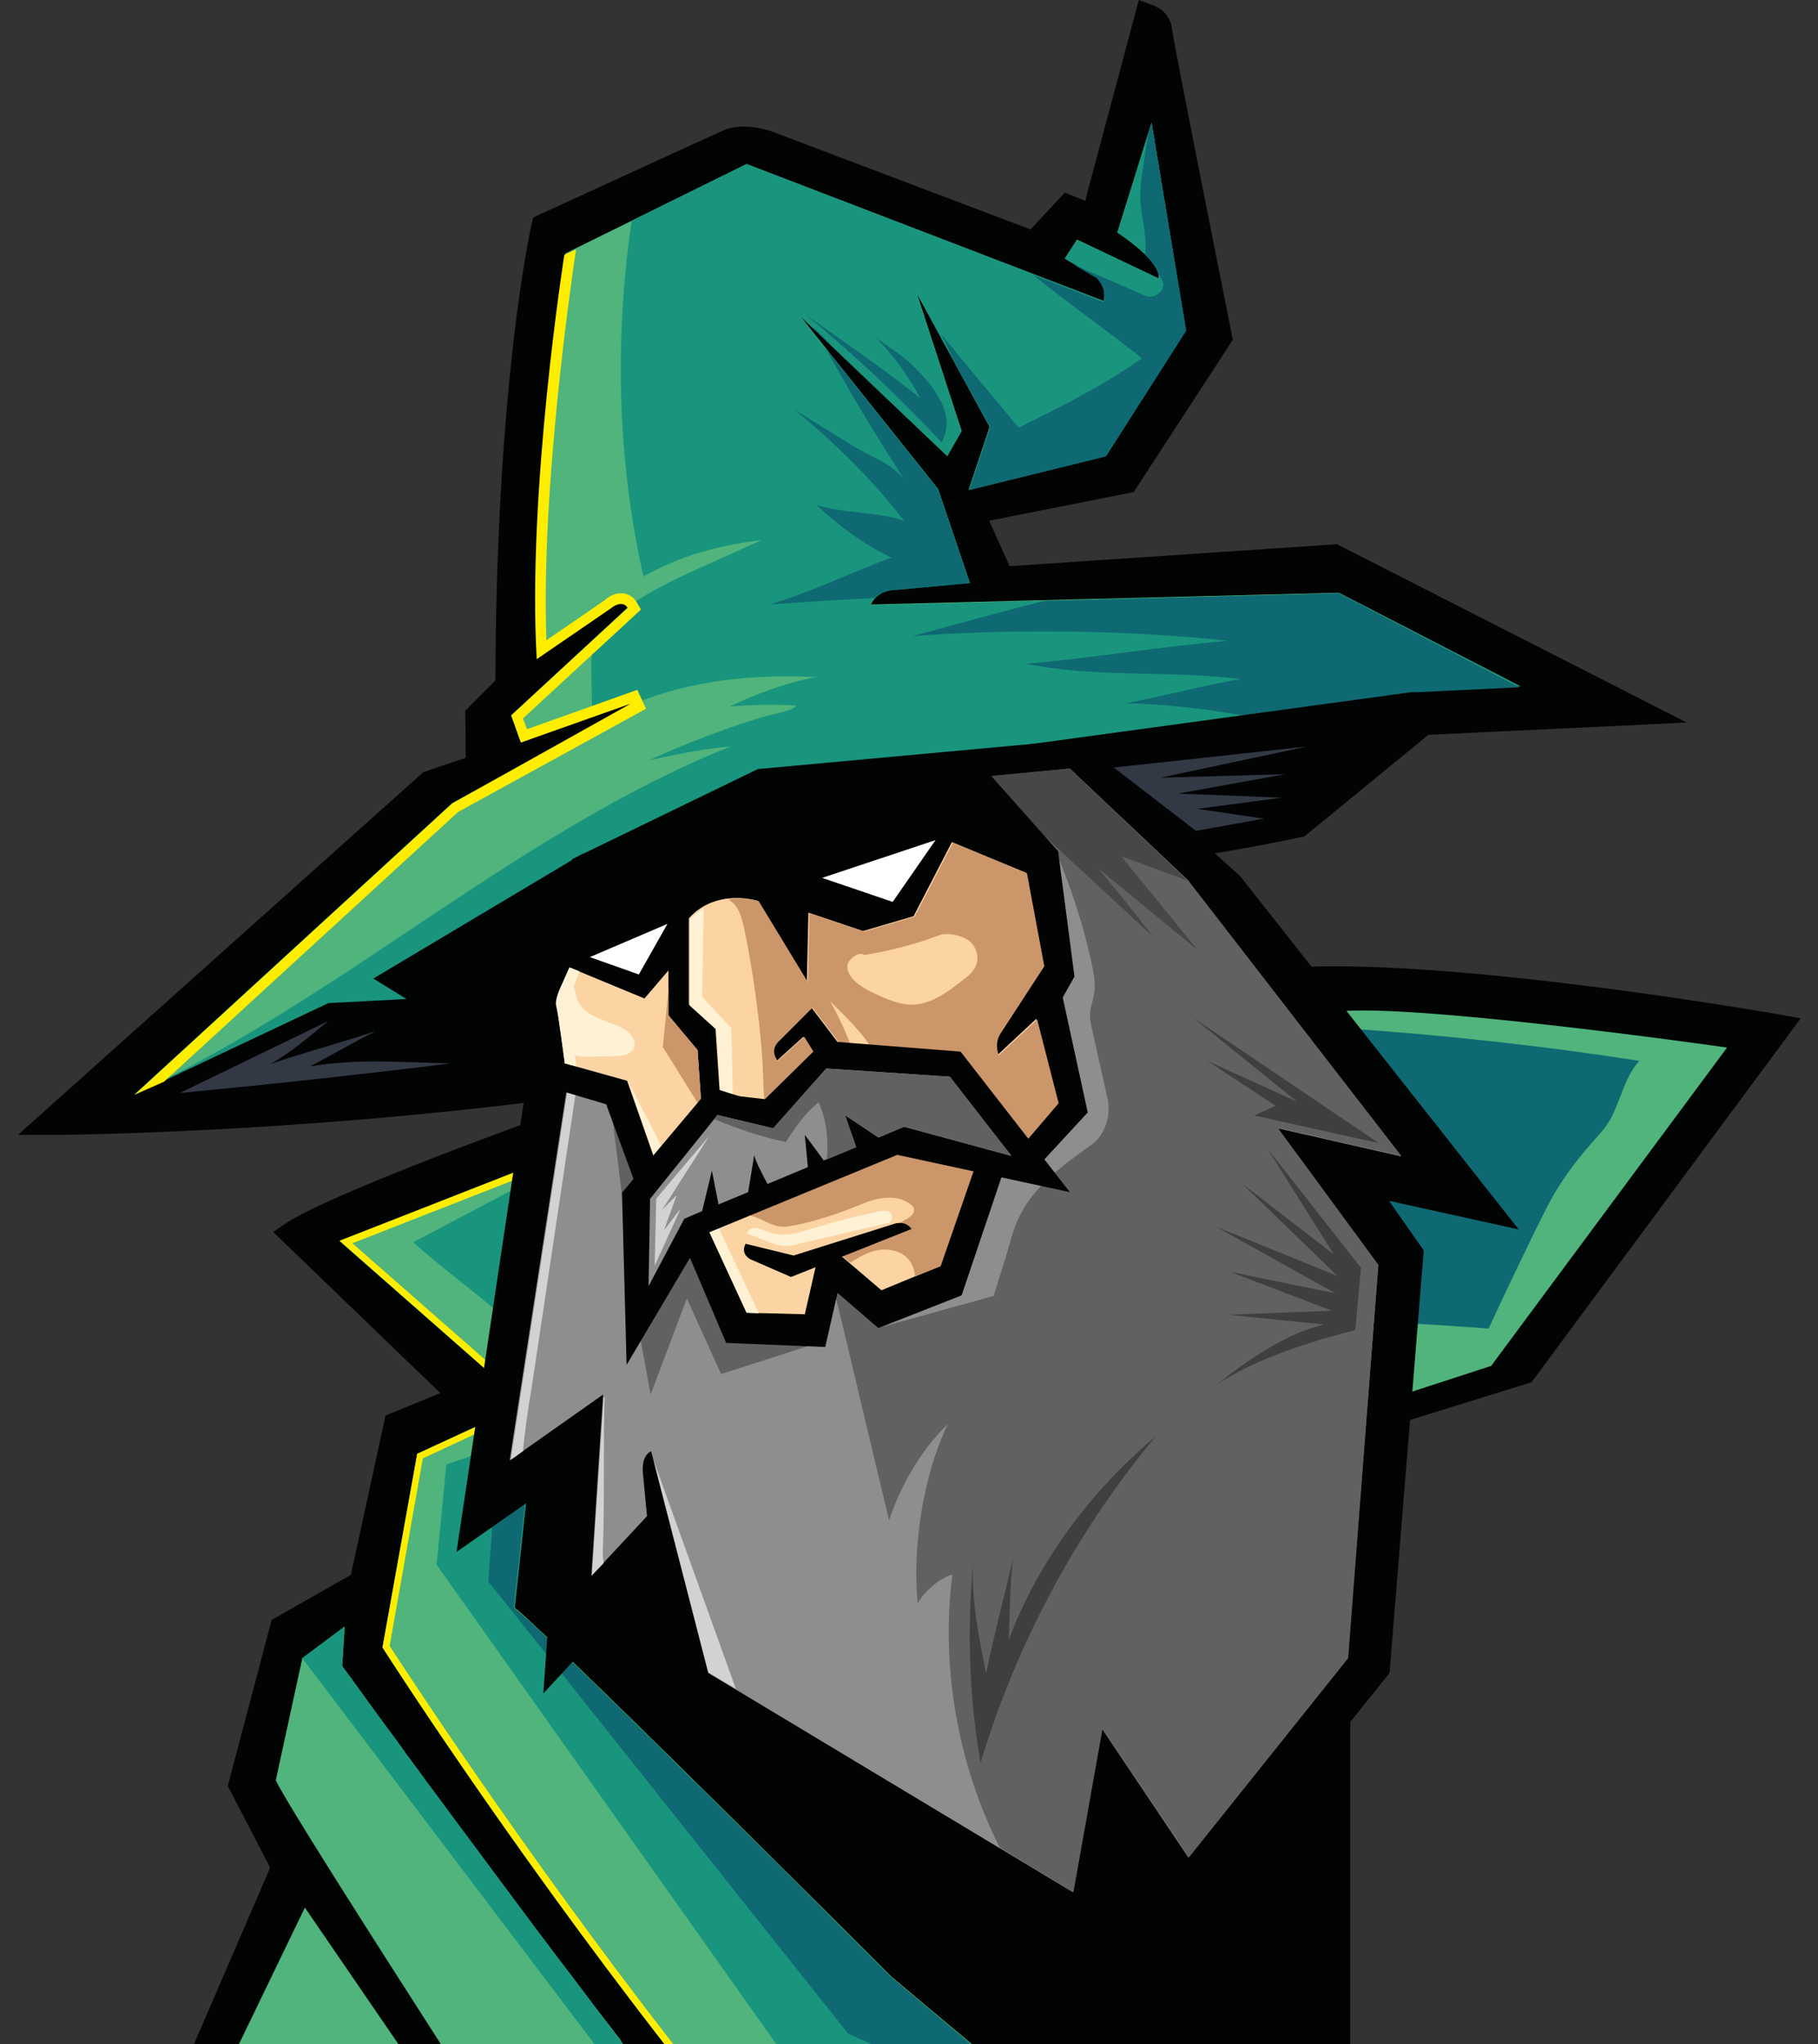 <?xml version="1.0" encoding="utf-8"?>
<!-- Generator: Adobe Illustrator 25.2.3, SVG Export Plug-In . SVG Version: 6.00 Build 0)  -->
<svg version="1.1" id="Capa_1" xmlns="http://www.w3.org/2000/svg" xmlns:xlink="http://www.w3.org/1999/xlink" x="0px" y="0px"
	 viewBox="0 0 356 400" style="enable-background:new 0 0 356 400;" xml:space="preserve">
<rect x="0" y="0" width="356" height="400" fill="#333333" stroke="none"/>
<style type="text/css">
	.st0{fill:#020303;}
	.st1{fill:#50B47C;}
	.st2{fill:#19957E;}
	.st3{fill:#0F6972;}
	.st4{fill:#FFED00;}
	.st5{fill:#8E8E8D;}
	.st6{fill:#616160;}
	.st7{fill:#D2D2D2;}
	.st8{fill:#3F3F3E;}
	.st9{fill:#474746;}
	.st10{fill:#FCD4A4;}
	.st11{fill:#FFF2D4;}
	.st12{fill:#FFF1C6;}
	.st13{fill:#CC966B;}
	.st14{fill:#DD9B71;}
	.st15{fill:#323945;}
	.st16{fill:#FFFFFF;}
</style>
<g>
	<g>
		<g>
			<g>
				<path class="st0" d="M157.5,184.7l-1.9-2.5l10.5-1.9l-4.1-3.9c16.8-1.6,65.5-6.6,92.8-12.6l0.6-0.1l24.3-19.9l50.6-2.4
					l-68.5-34.9l-64.1,4.3l-4-8.9l28.3-5.6l19.4-29.8l-0.2-1.1c-0.1-0.5-10.7-53.4-11.7-59.7c-0.1-1.4-1-3.7-3.8-4.7L223,0
					l-10.5,39.3l-4-1.6l-6.7,7.2l-50.2-19c-0.4-0.2-4.6-1.7-8.3-0.9c-0.6,0.1-1.1,0.3-1.6,0.5c-3.2,1.4-34.7,15.9-36.1,16.5
					l-1.2,0.6l-0.3,1.3c-0.3,1.2-6.9,31.1-7.1,89.3l-5.9,5.9l0.1,9.2l-8.3,2.8l-79.4,71l7,0c0.5,0,55.2-0.3,113.5-9.2l0.8-0.1
					L157.5,184.7z"/>
				<path class="st0" d="M320.2,139l-58.8-29.9l-65.2,4.4L190,99.8l30.5-6l18.2-28c0,0-10.9-54.1-11.8-60c0,0,0-1.8-2-2.4L214.3,43
					l-5.1-2.1l-6.6,7.2l-51.9-19.7c0,0-4.7-1.8-8-0.4c-3.3,1.4-36,16.5-36,16.5s-6.9,30.5-7,89.9l-5.8,5.9l0.1,10l-9.7,3.2l-73.8,66
					c0,0,54.3-0.2,113.1-9.2l30.4-26l-3-4l9.6-1.8l-4.5-4.4c0,0,64.9-5.7,98.3-13.1l24.5-20.1L320.2,139z"/>
				<g>
					<path class="st1" d="M297.7,134.3l-35.5-18.3l-91.7,2.3c0,0,1.1-3.1,5.4-3l14-1.3l-6.2-18.3l-27.2-34.1l29,27.6l2.8-4.9
						l-8.8-27l14.3,26.2l-4.1,12.3l26.8-6.6l15.7-24.6L225.5,24l-6.7,21.5c0,0,8.7,5.6,8.1,9l-16-7.6l-2.4,3.7l6.2,3.6
						c0,0,2.2,2,1.4,4.7l-69.9-26.8l-35.5,17.5c0,0-7.3,46.3-5.4,79.1l14.6-10c0,0,2.1-1.9,3.2,0L100.1,140l1.9,5.3l23.5-8.4
						l-37,20.3l-62.2,57c0,0,64.7-5,96.3-9.1l23.4-20.2l-7.6-6.9l14.2-2.1l-7.4-5.9c0,0,67.5-6.7,105.6-14l25.8-20.7L297.7,134.3z"
						/>
				</g>
				<path class="st2" d="M262.2,116.1l-91.7,2.3c0,0,1.1-3.1,5.4-3l14-1.3l-6.2-18.3l-27.2-34.1l29,27.6l2.8-4.9l-8.8-27l14.3,26.2
					l-4.1,12.3l26.8-6.6l15.7-24.6L225.5,24l-6.7,21.5c0,0,8.7,5.6,8.1,9l-16-7.6l-2.4,3.7l6.2,3.6c0,0,2.2,2,1.4,4.7l-69.9-26.8
					l-22.5,11.1c-3.4,22.9-2.8,47.2,2.3,69.6c7.4-4.1,14.7-6.1,23.1-7.1c-3.5,1.6-6.9,3.1-10.4,4.7c-5.4,2.4-10.8,4.9-15.6,8.2
					c0,0,0,0.1,0.1,0.1l-6.4,6c-0.2,0.3-0.4,0.7-0.5,1.1c-0.4,1.3-0.5,2.7-0.5,4c0,3.5,0.1,7,0.2,10.5l9.8-3.5l-1.6,0.9
					c11.3-4.6,23.2-5.8,35.5-5.2c-5.7,1.1-11.7,3.3-16.9,5.8c4.4-0.4,8.8-0.5,13.2-0.2c-1.2,1.1-3.5,1.4-5.1,1.8
					c-8,2.2-16.3,5.5-23.9,8.9c5.2-1.1,10.7-2.3,16-2.7c-41.4,16.6-75,48.4-115.4,67.4c0.1,0.2,0.3,0.3,0.5,0.5
					c10.3-0.8,66-5.2,94.7-8.9l23.4-20.2l-7.6-6.9l14.2-2.1l-7.4-5.9c0,0,67.5-6.7,105.6-14l25.8-20.7l20.9-1L262.2,116.1z"/>
				<path class="st3" d="M184.4,86.6c-8.3-8.9-17.2-17.3-26.6-25c7.3,5.2,15.3,10.6,22.4,16.3c-2.3-4.3-5.3-8.4-8.7-11.9
					c1.9,1.6,5.1,3.4,6.9,5.2c2.3,2.2,4.5,4.6,5.9,7.5C185.6,81.4,185.8,83.7,184.4,86.6z"/>
				<g>
					<path class="st3" d="M159.4,64.1c0.1,0.3,0.3,0.5,0.5,0.8l4.1,3.9C162.5,67.3,161,65.7,159.4,64.1z"/>
					<path class="st3" d="M262.2,116.1l-57.6,1.5c-8.7,2.1-17.1,4.5-25.9,6.9c19.3-1.5,42.4-1.2,61.7,0.9
						c-12.9,1.1-26.7,3.4-39.6,4.5c0.8,0.1,1.6,0.3,2.4,0.4c13.1,2.3,26.6,0.9,39.7,2.6c-7.3,1.2-15.1,3.4-22.4,4.7
						c12,0.4,23.5,2.1,35.1,5.1c3.1,0.8,6.3,1.5,9.3,2.2l11.7-9.4l20.9-1L262.2,116.1z"/>
					<path class="st3" d="M175.9,115.4l14-1.3l-6.2-18.3l-22-27.6c4.8,8.7,9.9,17.2,15.3,25.5c-2.7-3.2-6.2-4.1-9.7-6.3
						c-3.9-2.4-7.8-4.8-11.7-7.2c7.5,6.1,15.6,14,21.4,21.7c-5.6-1.9-11.5-1.3-17.1-3.1c3.9,3.8,9.7,8.1,14.7,10.3
						c-7.9,2.9-15.8,6.8-23.9,9.2c6.6-0.5,13.5-0.9,20.6-1.3C172.1,116.3,173.5,115.4,175.9,115.4z"/>
				</g>
				<path class="st3" d="M202.3,53.8c6.9,5.6,14.4,10.8,21.3,16.3c-7.4,5.3-15.9,9.5-24.1,13.6c-5.1-6.1-10.2-12.2-15.3-18.4
					c0.9,1.6,1.7,3.4,2.5,5.2l7.2,13.1l-4.1,12.3l26.8-6.6l15.7-24.6L225.5,24l-0.6,1.9c-0.3,1.9-0.6,3.8-0.9,5.8
					c-0.4,2.5-0.8,5-0.7,7.5c0.2,3.6,1.4,7.2,0.9,10.6c1.3,1.3,2.4,2.7,2.6,3.9c0.4,0.4,0.7,0.9,0.9,1.5c0.6,1.7-1.8,3.4-3.4,2.7
					c-4.7-2.1-9.5-4.1-14.2-6.2l4.6,2.7c0,0,2.2,2,1.4,4.7L202.3,53.8z"/>
				<polygon class="st0" points="201.3,145.7 276.8,135.4 254.2,161.1 234.2,162.6 				"/>
				<polygon class="st0" points="114.2,167 73.1,191.5 79.6,195.5 64.3,196.3 26.4,214.2 25.5,218.3 104,213 106.5,193.8 				"/>
			</g>
			<path class="st0" d="M244.7,237.4l6-47.9l1.6-0.1c2.7-0.2,5.7-0.3,8.9-0.3c33.9,0,87.7,9.5,88.2,9.6l3.2,0.6l-52.7,71.2
				l-37.7,11.7L244.7,237.4z"/>
			<path class="st0" d="M298.7,268.9l50.4-68.1c0,0-63.9-11.4-96.6-9.4l-5.7,45.7l16.6,42.6L298.7,268.9z"/>
			<g>
				<path class="st1" d="M292,267.3l46.2-62.3c0,0-66-9.4-77.9-6.8l-9.4,39.5l15.6,37.9L292,267.3z"/>
			</g>
			<path class="st3" d="M262.9,201.2c19.4,1.3,38.8,3.4,58.1,6.4c-3.7,4.2-3.7,9.7-7.4,13.9c-2.8,3.1-5.5,6.3-7.8,9.8
				c-2.2,3.3-3.9,7-5.7,10.6c-2.9,6-5.8,12-8.6,18.1c-9.8-0.8-20.6-1.2-30.5-2c-0.5,0-1-0.1-1.4-0.4c-0.7-0.4-0.8-1.3-1-2.1
				c-1.4-8.4-4.8-16.5-9.9-23.4c-2.1-2.8-4.5-5.8-4.2-9.2c0.3-3.3,3-5.9,5.5-8C254.5,210.9,258.4,205,262.9,201.2z"/>
			<path class="st0" d="M53.5,241.1l2-1.4c8.4-5.8,46.1-19.4,47.7-20l0.5-0.2l16.7,3l0.6,29.6l-9.4,24.8l-17.2,3.6L53.5,241.1z"/>
			<path class="st0" d="M103.9,221.6c0,0-39,14-47.3,19.7l38.4,36.9l15.1-3.1l8.8-23.4l-0.5-27.5L103.9,221.6z"/>
			<g>
				<polygon class="st1" points="104.9,227.8 66.5,242.9 100.8,273 107.5,269.9 114.3,254.3 114.8,237.7 				"/>
				<path class="st4" d="M109.8,232.7L109.8,232.7l-1.6-1.6h0v0l-3.3-3.3l-2.1,0.8l-0.2,0.1l0,0l-2.1,0.8v0l-34,13.3l28.3,24.9
					l1.8,1.6l2.3,2l1.2,1.1h0l0.7,0.6l1.1-0.5h0l2-0.9l0.2-0.1l3.4-1.6l6.8-15.6l0.5-16.6L109.8,232.7z M112.9,254l-6.4,14.9l-2.2,1
					l-2.2,1h0l-1.1,0.5l-4.2-3.7l-1.8-1.6l-26-22.8l31.2-12.2l2.1-0.8l2.2-0.9l8.8,8.8L112.9,254z"/>
			</g>
			<path class="st2" d="M103.9,231c-7.7,4-15.3,8.1-23,12.1c5.2,4.7,12.4,9.9,17.6,14.6c1,0.9,2.1,1.9,3.4,2.3
				c-0.9-4.9,1.9-8.5,2.4-13.5C105,241.3,103.3,236.4,103.9,231z"/>
			<polygon class="st0" points="264.4,278.8 264.4,400 38,400 52.9,365.5 44.6,349.5 53.2,317 68.7,308.2 75.5,277 86.3,272.6 
				88.3,271.7 90.2,271 94.3,271.1 96.3,271.2 98.9,271.4 102,271.5 103.9,271.6 104.1,271.6 111.3,271.9 113.4,272 127.3,272.6 
				127.5,272.6 168.5,274.5 260.8,278.7 260.8,278.7 263,278.7 			"/>
			<polygon class="st0" points="263.4,279.8 263.4,400 39.1,400 54,365.5 45.7,349.4 54,317.7 69.6,308.9 76.3,277.7 87.1,273.3 
				89.1,272.5 90.4,272 94.1,272.1 96.1,272.2 100.1,272.4 100.1,272.4 101.9,272.5 101.9,272.5 103.9,272.6 110.9,272.9 113,273 
				117.7,273.2 118.2,273.2 168.8,275.5 261.2,279.7 			"/>
			<g>
				<path class="st1" d="M174.5,386.8c0,0-41.4-41.4-62.4-61.6c-0.5-0.5-1-0.9-1.4-1.4c-0.6-0.6-1.1-1.1-1.7-1.6
					c-0.7-0.6-1.3-1.2-1.9-1.8c-3.2-3-5.4-5.1-6.4-5.8l2.2-20.4l0.3-2.6l0.3-2.4l0.4-3.7l-1.7-1.4l-1.9-1.5l-3.3-2.7l-1.8-1.5
					l-0.1-0.1h0v0h0l-1.9,0.9l0,0h0l-11.5,5.3l-6.8,37.9c0,0,23.4,36.7,55.2,77.6h60.2L174.5,386.8z"/>
				<path class="st4" d="M174.5,386.8c0,0-41.4-41.4-62.4-61.6c-0.5-0.5-1-0.9-1.4-1.4c-0.6-0.6-1.1-1.1-1.7-1.6
					c-0.7-0.6-1.3-1.2-1.9-1.8c-3.2-3-5.4-5.1-6.4-5.8l2.2-20.4l0.3-2.6l0.3-2.4l0.4-3.7l-1.7-1.4l-1.9-1.5l-3.3-2.7l-1.8-1.5
					l-0.1-0.1h0v0h0l-1.9,0.9l0,0h0l-11.5,5.3l-6.8,37.9c0,0,23.4,36.7,55.2,77.6h1.7c-29.9-38.5-52.7-73.6-55.5-77.9l6.5-36.7
					l10.1-4.7l1.3-0.6l0.7-0.3l0.1,0.1l0.4,0.3l4.8,3.9l1,0.8l1.4,1.2l-0.2,2.3v0l-0.5,4.2l-0.3,2.6l-2,18.9l0,0.3l-0.1,0.7l0.6,0.5
					c0.5,0.4,1.2,1,2.2,1.9l0,0c1.3,1.1,2.9,2.7,4.9,4.6c0.6,0.6,1.2,1.2,1.9,1.8c0.3,0.3,0.6,0.6,0.9,0.8c0.5,0.5,0.9,0.9,1.4,1.4
					c20.8,20.1,61.8,61.1,62.3,61.6l0,0l0,0L188,400h2.1L174.5,386.8z"/>
			</g>
			<path class="st2" d="M190.1,400H152l-66.5-93.8l1.9-19.6l4.9-1.7l2.1-0.7l0.9-0.3l6.7,4.4h0l0.3,0.2l1.3,0.8l0,0l-0.3,2.4
				l-0.3,2.6v0l-2.2,20.4c1,0.8,3.3,2.8,6.4,5.8c0.6,0.6,1.2,1.2,1.9,1.8c0.5,0.5,1.1,1,1.7,1.6c0.5,0.4,0.9,0.9,1.4,1.4
				c21,20.2,62.4,61.6,62.4,61.6L190.1,400z"/>
			<path class="st3" d="M190.1,400h-19.5l-4.5-2L110,327.5l-3.1-3.9l-4.8-6l0,0l-2.7-3.4l-3.8-4.7l0.8-10.7l0.2-2.6l0.4-6.3l4.8-1.7
				h0l0.3,0.2v0l1.3,0.8l0,0l-0.3,2.4l-0.3,2.6v0l-2.2,20.4c1,0.8,3.3,2.8,6.4,5.8c0.6,0.6,1.2,1.2,1.9,1.8c0.5,0.5,1.1,1,1.7,1.6
				c0.5,0.4,0.9,0.9,1.4,1.4c21,20.2,62.4,61.6,62.4,61.6L190.1,400z"/>
			<g>
				<path class="st1" d="M122,400H86.3c-14.7-22.9-30.2-47.2-32.3-51.6l5.2-23.9v0l8.3-6.2L67,326c0,0,0,0,0,0c0,0,0,0,0,0
					c0.1,0.2,0.7,1,1.6,2.2c0.2,0.2,0.3,0.4,0.5,0.7c1.9,2.6,4.8,6.7,8.7,11.9c0.3,0.5,0.7,0.9,1,1.4c1.4,2,3,4,4.6,6.3
					c0.4,0.5,0.8,1.1,1.2,1.6c0.8,1.1,1.7,2.3,2.6,3.5c0.3,0.4,0.6,0.8,0.8,1.1c1.4,1.9,2.9,3.9,4.4,5.9c0.3,0.4,0.6,0.8,0.9,1.2
					c3.9,5.3,8.2,11,12.5,16.8c0.3,0.4,0.7,0.9,1,1.3c0.7,0.9,1.4,1.9,2.1,2.8c2.4,3.1,4.8,6.3,7.2,9.5c1.8,2.3,3.6,4.7,5.4,7
					C121.7,399.6,121.8,399.8,122,400z"/>
			</g>
			<path class="st2" d="M121.6,399.5c0.1,0.2,0.3,0.4,0.4,0.5h-5.6l-57.2-75.5l8.3-6.2L67,326c0,0,0,0,0,0c0,0,0,0,0,0
				c0.1,0.2,0.7,1,1.6,2.2c0.2,0.2,0.3,0.4,0.5,0.7c1.9,2.6,4.8,6.7,8.7,11.9c0.3,0.5,0.7,0.9,1,1.4c1.4,2,3,4,4.6,6.3
				c0.4,0.5,0.8,1.1,1.2,1.6c0.8,1.1,1.7,2.3,2.6,3.5c0.3,0.4,0.6,0.8,0.8,1.1c1.4,1.9,2.9,3.9,4.4,5.9c0.3,0.4,0.6,0.8,0.9,1.2
				c3.9,5.3,8.2,11,12.5,16.8c0.3,0.4,0.7,0.9,1,1.3c0.7,0.9,1.4,1.9,2.1,2.8c2.4,3.1,4.8,6.3,7.2,9.5
				C118,394.8,119.8,397.1,121.6,399.5z"/>
			<polygon class="st0" points="130.8,331.4 126.4,309.8 106.4,331.4 109.3,289.8 89.4,303.7 103.1,212.1 99.7,211.3 101,186.9 
				112.1,168.1 148.4,150.5 212.8,144.6 242.8,171.4 297.4,240.6 272,235 278.8,244.7 272.1,327.4 231.8,377.6 219.5,359 216,383.7 
							"/>
			<polygon class="st0" points="103,187.5 101.8,209.8 105.3,210.5 92.1,299.4 111.5,285.7 108.8,325.9 127.5,305.6 132.6,330.2 
				214.4,380.4 218.3,353.5 232,374.2 270.1,326.7 276.8,245.2 267.4,232 292.4,237.4 241.3,172.7 212.1,146.6 149,152.5 
				113.5,169.6 			"/>
			<path class="st5" d="M111.5,209.8l-11.7,76l18.3-12.9l-2.3,35.5l10.9-11.7l-0.8-8.3c0,0-0.5-3.4,1.6-4.4l11.2,43.4l71.4,42.9
				l5.7-32l16.9,25.2l31.2-39l6-76.9l-19.7-26.8l24.2,5.5l-41.8-54l-23.1-21.8l-59,5.7L115.8,172l-10.4,21.8l1.6,13L111.5,209.8z"/>
			<polygon class="st6" points="119.5,215.3 124.9,259.2 127.4,272.9 134.5,254.1 141.2,268.9 160.8,262.6 154.8,249.9 147.8,226 
							"/>
			<g>
				<path class="st7" d="M104.1,271.6c3-19.8,5.9-39.6,8.9-59.5l-1.6-0.6l-11.4,74.2l2.4-1.7C102.8,279.9,103.4,275.7,104.1,271.6z"
					/>
				<polygon class="st7" points="128,285.8 138.7,327.3 144.1,330.5 				"/>
				<path class="st7" d="M118.1,301.9c0.3-9.8,0-18.8,0.3-28.6c-0.1,0.1-0.1,0.2-0.2,0.2l-2.3,34.8l2.3-2.4
					C118,304.6,118,303.3,118.1,301.9z"/>
			</g>
			<path class="st6" d="M269.9,247.5l-19.7-26.8l24.2,5.5l-41.8-54l-23.1-21.8l-35.6,3.5c3.8,16.4,9.5,32.4,17.1,47.4
				c3.4,6.8,7.3,14.4,4.8,21.6c-1,2.7-2.8,5.1-4.7,7.3c-8,9.3-16.6,17.2-27.7,22.5c3.6,14.9,7.1,29.9,10.7,44.8
				c2.3-6.9,6.3-13.8,11.5-18.8c-4.8,9.9-7,24.1-5.9,35.1c1.3-2.4,4.2-4.9,6.8-5.7c-2.3,17.9,1,37.2,9.3,53.5l14.4,8.7l5.7-32
				l16.9,25.2l31.2-39L269.9,247.5z"/>
			<path class="st8" d="M248.2,224.8l18.3,23.3l-1.1,12.2c0,0-18,4.2-27.1,10.7c0,0,11.1-9.6,21-11.8l-18.7-1.9l20.2-0.8l-19.9-7.6
				l20.6,4.2l-23.3-13l23.7,9.6l-18.7-18.1l18,13.9L248.2,224.8z"/>
			<path class="st8" d="M226.3,281.1c-14.9,17.9-26.2,38.6-33.3,60.7c-0.4,1.2-0.6,1.9-1,3.2c-2.2-13-2.7-26.2-1.4-39.3
				c-0.5,7.3,1.1,14.7,2.5,21.8c1.5-7.4,3.6-15.2,5.3-22.6c-0.7,5.2-0.6,10.9-0.9,16.1C203.3,305.5,213.6,291.8,226.3,281.1z"/>
			<path class="st9" d="M209.4,150.4l-15.9,1.5c3.4,4.7,7.7,8.6,12,12.6c6.8,6.3,13.6,12.6,20.4,18.9c-3.1-4-10.2-12.8-11-13.6
				l19.6,16.1l-14.9-18.3l12.9,4.7L209.4,150.4z"/>
			<path class="st5" d="M172.2,259.8c7.5-2.1,14.9-4.1,22.4-6.2c0.9-3.2,2.1-6.6,3-9.8c0.5-1.9,1.1-3.8,1.9-5.5
				c2.9-6.2,8.8-10.4,14.4-14.4c2.5-1.8,3.7-5.8,3-8.8c-1-4.5-2-8.9-3-13.4c-0.3-1.3-0.6-2.6-0.4-3.8c0.1-1,0.5-2,0.7-3.1
				c0.4-2.1,0-4.2-0.4-6.2c-1.7-7.7-4.1-15.1-7.2-22.3c-15.1,15.9-29.3,36.7-31.1,58.5C174.6,236,175.6,249.1,172.2,259.8z"/>
			<polygon class="st0" points="142.2,262.8 133,241.2 126.7,237.9 118.7,216.1 107.6,212.8 104.2,206.5 103.7,189.3 115.1,171.2 
				147.5,153.8 192.1,149.6 207.2,166.6 210.4,191.1 208.1,195.2 213,217.7 202,229.6 196.3,229.8 188.3,253.5 172,259.9 164,253 
				161.6,263.6 			"/>
			<polygon class="st0" points="108.3,212 119.5,215.3 127.5,237.2 133.8,240.5 142.9,261.8 160.8,262.6 163.4,251.2 172.2,258.7 
				187.5,252.7 195.6,228.8 201.6,228.6 212,217.4 207,195.1 209.4,190.9 206.2,167 191.7,150.6 147.8,154.8 115.8,172 104.7,189.6 
				105.2,206.2 			"/>
			<path class="st10" d="M110.6,208.1l12.2,3.4l7.3,20.8l7,4.9l9.1,19.7l11.4,0.3l2.6-11.4l3.6-0.8l8.8,7.5l11.4-4.7l7.5-21.6
				l1.3-2.3l6.5,0.5l7.8-8.6l-4.2-16.4l-7.5,7c0,0-1-2.1,0.3-4.2l8.6-13.2l-3.4-18.2l-14.5-6l-7.5,14.5l-9.9,2.9l-10.7-3.6
				l-0.3,13.5l-9.6-15.8c0,0-8.1-2.6-13.5,3.4v16.9l5.2,4.7l0.8,12l9.1,2.9l9.4-9.9l-2.1-3.4l-5.2,4.7c0,0-1.6-1.8,0-3.6l6.8-6.8
				l5.7,7.5l-13.2,16.1l-14-3.6l-0.8-11.7l-5.7-6.8v-8.8l-4.7,5.5l-14.5-6l-1.6,3.6c0,0-1.3,2.6-1,3.9
				C109.3,198.2,110.6,208.1,110.6,208.1z"/>
			<g>
				<polygon class="st11" points="148.6,257 140.4,239.6 129.9,225.1 122.9,211.4 130.1,232.2 137.1,237.2 146.2,256.9 				"/>
				<path class="st11" d="M110.6,208.1l2.3,0.6l-1.9-12.2l2.5-6.4l-2-0.8l-1.6,3.6c0,0-1.3,2.6-1,3.9
					C109.3,198.2,110.6,208.1,110.6,208.1z"/>
			</g>
			<g>
				<polygon class="st12" points="137.4,217.2 140.5,222.1 142.4,218.4 				"/>
				<path class="st11" d="M141,213.3l2.5,0.8l-0.3-12.9l-5.7-6.1l0.3-17.4c-0.9,0.6-1.8,1.3-2.7,2.2v16.9l5.2,4.7L141,213.3z"/>
				<polygon class="st13" points="130.9,193.6 129.8,204.9 137.4,217.1 136.6,205.5 130.9,198.7 				"/>
			</g>
			<g>
				<path class="st13" d="M145,237.7c-0.6,0.1-1.2,0.2-1.7,0.6C143.9,238.1,144.4,237.9,145,237.7z"/>
				<path class="st13" d="M191.1,227.9c-3.1-0.6-6.1-1.6-8.9-3c-0.9-0.4-1.8-0.9-2.7-0.9c-0.8,0-1.6,0.2-2.4,0.5
					c-11,3.9-21.2,9.2-32.1,13.2c1-0.1,2.1,0.2,3,0.5c1.5,0.6,2.9,1.5,4.5,1.8c1.2,0.2,2.4-0.1,3.6-0.3c3.6-0.8,7.2-1.9,10.7-3.3
					c1.9-0.7,3.7-1.6,5.7-1.9c2-0.3,4.1-0.1,5.7,1.1c0.4,0.3,0.8,0.7,0.8,1.2c0,0.7-0.6,1.2-1.2,1.6c-4.3,2.6-9,4.6-13.9,5.9
					c-0.1,0.2-0.1,0.5,0,0.7l0.1,0l2.5,2.1c1.6-1,3.3-2,5.1-2.4c2.4-0.5,5.1,0.1,6.5,2c0.7,0.9,1,2,1.1,3.1l5-2L191.1,227.9z"/>
			</g>
			<g>
				<path class="st13" d="M207.3,215.9l-4.2-16.4l-7.5,7c0,0-1-2.1,0.3-4.2l8.6-13.2l-3.4-18.2l-14.5-6l-7.5,14.5l-9.9,2.9
					l-10.7-3.6l-0.3,13.5l-9.6-15.8c0,0-2.7-0.9-6-0.4c0.5,0.3,1,0.7,1.4,1.2c1,1.3,1.3,2.8,1.7,4.4c1.2,5.7,2.1,11.5,2.8,17.4
					c0.4,3.5,0.8,7.4,0.9,10.9c0.1,2.1,0.1,4.2,0.4,6.2l0.4,0.1l9.4-9.9l-2.1-3.4l-5.2,4.7c0,0-1.6-1.8,0-3.6l6.8-6.8l5.7,7.5
					l-0.9,1.1c1.1,0.4,2.3,0.8,3.5,0.9c-1.3-3.7-2.9-7.3-4.8-10.7c3.1,3.1,6.4,6.1,8.5,9.9c6,0.7,13,2,17.6,6c3,2.6,4.9,6.4,7.9,9.1
					c1.2,1.1,2.7,1.9,4.2,2.5L207.3,215.9z"/>
				<path class="st14" d="M160.7,211.6c0.6-0.3,1.2-0.7,1.5-1.3c0.4-0.8,0.1-1.6-0.2-2.4l-4.8,5.8
					C158.4,213,159.5,212.3,160.7,211.6z"/>
			</g>
			<polygon class="st0" points="121.8,233.4 138.3,213.8 149.8,215.1 161.4,203.7 188.1,205.8 209.5,233.3 175.7,226 137.8,241.6 
				122.7,267.1 			"/>
			<polygon class="st0" points="207,231.7 187.5,206.8 161.8,204.7 150.1,216.1 138.7,214.8 122.9,233.8 123.6,263.7 137.1,240.8 
				175.6,224.9 			"/>
			<path class="st5" d="M186,210.7l-24.2-1.6l-10.4,11.7l-10.9-2.6l-13.2,16.4l-0.3,17.1l7-13.2l3.5-1.5c0.7-2.9,1.9-7.9,1.9-7.9
				l1.3,6.6l5.8-2.4l1.2-7.3c0,0.7,1.5,3.7,2.6,5.7l7.9-3.3l-0.6-6.3c0,0,2.2,2.9,3.7,5l6.3-2.6l-2.2-6.3c0.5,0.3,3.9,2.6,6.6,4.4
				l5-2.1l21,5.7L186,210.7z"/>
			<path class="st0" d="M146,243.4l9.4,2.3l19.7-6.2c0,0,2.1-0.8,3.4,1l-23.6,9.4l-7.8-3.4C147,246.5,144.9,245.5,146,243.4z"/>
		</g>
		<path class="st15" d="M88.2,208.1c-17.6,2.2-35.3,4.1-53,5.8c9.7-4.7,19.4-9.4,29.1-14.1c-3.7,3-7.2,6.1-11.3,8.4
			c7.1-2.4,13.3-4,20.5-6.4c-4.3,2.2-8.6,4.7-12.8,6.9C70.1,207.1,78.7,207.9,88.2,208.1z"/>
		<polygon class="st15" points="234.2,162.6 218.1,150.2 255.9,146.1 227.2,152.2 251.7,151.5 230.7,155.3 251,156.1 234.5,158.3 
			247.5,160.2 		"/>
		<path class="st10" d="M184,183c-4.8,1.8-9.8,3.1-14.8,3.9c-0.8-0.8-3,0.7-3.2,1.8c-0.3,1.1,0.4,2.3,1.2,3.1
			c1.4,1.4,3.3,2.3,5.1,3.1c1.8,0.8,3.8,1.6,5.8,1.7c3.8,0.2,7.3-2.3,10.3-4.7c1.1-0.8,2.2-1.7,2.7-2.9c0.7-1.6,0.1-3.6-1.2-4.8
			C188.5,183.1,185.6,182.4,184,183z"/>
		<path class="st11" d="M174,239.3c-5.8,1.4-11.7,2.7-17.5,4.1c-1.1,0.3-2.2,0.5-3.3,0.4c-0.9-0.1-1.9-0.4-2.7-0.8
			c-1.4-0.5-2.8-1.1-4.3-1.6c0.4-0.9,1.2-1.2,2.2-1c0.9,0.2,1.8,0.6,2.7,0.9c2.6,0.8,5.4-0.1,8-0.9c4.3-1.3,8.6-2.4,12.9-3.3
			c0.8-0.2,1.6-0.3,2.3,0.2C174.9,237.8,174.7,239.1,174,239.3z"/>
		<path class="st11" d="M113.7,196.8c1,1.3,2.5,2.1,4,2.7s3.1,1.1,4.5,1.9c1.2,0.7,2.4,2.1,2,3.5c-0.5,1.5-2.4,1.8-3.9,1.8
			c-1.8,0-3.7,0.1-5.5,0.1c-1.1,0-2.5-0.1-2.9-1.1c-0.2-0.5-0.1-1.1-0.2-1.7c-0.1-2.6-2.3-4.8-1.9-7.4c0.2-1.4,1.3-2.8,2.5-3.5
			C112.8,194.2,112.8,195.7,113.7,196.8z"/>
		<polygon class="st8" points="245.6,218.3 270,223.7 233.7,199.2 254,215.6 236.4,207.6 249.8,216.4 		"/>
		<path class="st6" d="M186,210.7l-24.2-1.6l-10.4,11.7l-10.9-2.6l-0.6,0.8c4.5,1.9,9.2,3.5,14,4.5c1.8-2.9,3.7-5.6,6.4-7.8
			c1.5,3.3,2,7.4,1.6,11.2l5.8-2.4l-2.2-6.3c0.5,0.3,3.9,2.6,6.6,4.4l5-2.1l21,5.7L186,210.7z"/>
		<path class="st7" d="M138.9,222.3c-3.5,4.1-7,8.2-10.4,12.3l-0.3,13.1l5.1-11.2l-3.3,4.3l2.5-6.9l-2.8,2.8L138.9,222.3z"/>
		<g>
			<polygon class="st1" points="78,400 46.8,400 59.7,373.3 			"/>
		</g>
	</g>
	<polygon class="st16" points="130.7,180.8 115.5,187.3 125.1,190.7 	"/>
	<polygon class="st16" points="183.2,164.4 161,171.8 174.8,176.5 	"/>
	<path class="st4" d="M32.1,211.7l57.6-52.8l36.8-20.2l-1.7-3.7l-21.6,7.7l-0.8-2.1l21.9-20.2l1.2-1.1l-0.8-1.4
		c-0.7-1.2-1.8-1.8-3.1-1.8c-1.5,0-2.7,0.9-3.1,1.3l-11.5,7.9c-1.1-29.2,4.8-69.8,5.8-76.5l-2.3,1.1c0,0-7.3,46.3-5.4,79.1l14.6-10
		c0,0,0.9-0.8,1.9-0.8c0.5,0,1,0.2,1.3,0.8L100.1,140l1.9,5.3l21.5-7.6l-34.9,19.5l-62.2,57L32.1,211.7z"/>
</g>
</svg>
